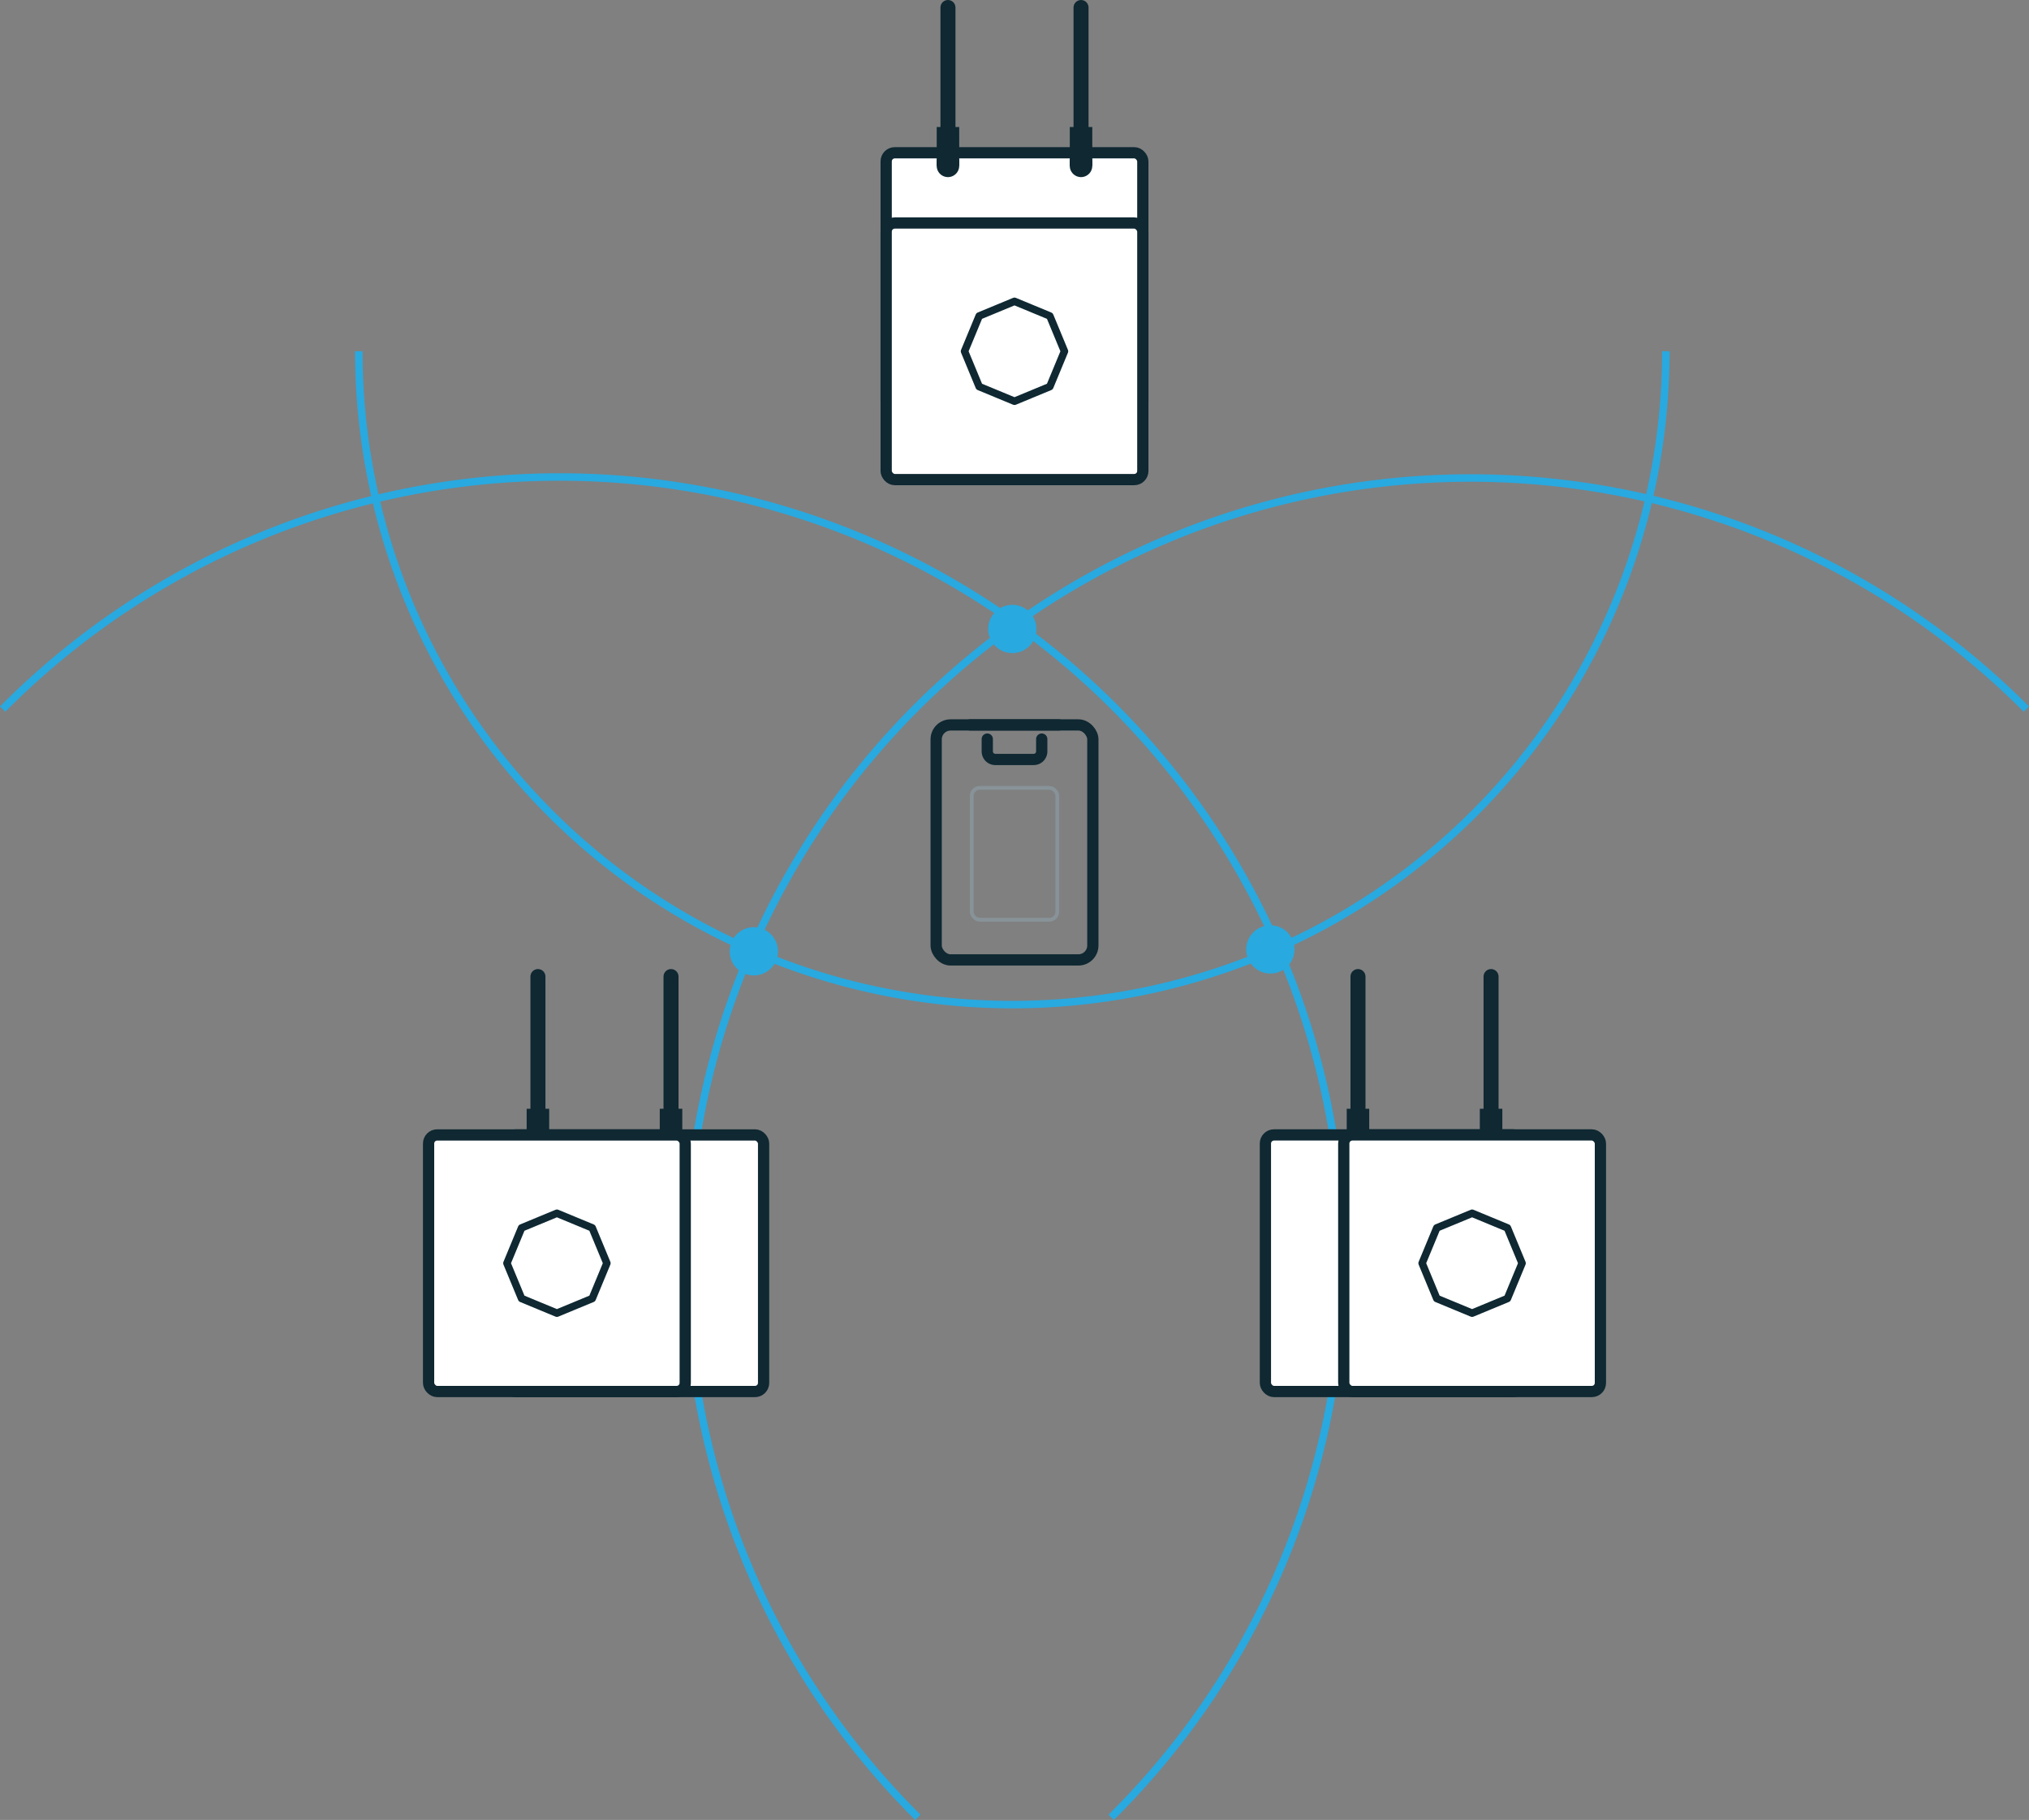 <svg xmlns="http://www.w3.org/2000/svg" width="135.204" height="121.303" viewBox="0 0 135.204 121.303"><rect x="0" y="0" width="135.204" height="121.303" fill="#808080" stroke="none"/><defs><style>.a,.b,.c,.e,.f,.g,.h{fill:none;}.a{stroke:#28a9e0;}.a,.c{stroke-miterlimit:10;}.a,.f{stroke-width:0.5px;}.b,.d,.e,.f,.g,.h{stroke:#0f2832;stroke-linejoin:round;}.b,.d,.e,.f,.h{stroke-linecap:round;}.b,.d{stroke-width:0.75px;}.c{stroke:#879398;stroke-width:0.25px;}.d{fill:#fff;}.g,.h{stroke-width:1.5px;}.i{fill:#28a9e0;}</style></defs><g transform="translate(-161.549 -1404.626)"><path class="a" d="M270.384,1433.851a52.231,52.231,0,1,0-73.867,73.864" transform="translate(26.192 18.038)"></path><path class="a" d="M235.592,1507.715a52.231,52.231,0,1,0-73.866-73.864" transform="translate(0 18.038)"></path><g transform="translate(223.931 1452.944)"><rect class="b" width="10.441" height="15.662" rx="0.963"></rect><path class="b" d="M193.352,1425.933v.82a.537.537,0,0,1-.541.537h-2.547a.537.537,0,0,1-.541-.537v-.82" transform="translate(-186.317 -1424.989)"></path><rect class="c" width="5.704" height="8.789" rx="0.533" transform="translate(2.369 4.195)"></rect><line class="b" x2="5.925" transform="translate(2.258)"></line></g><g transform="translate(190.108 1469.715)"><rect class="d" width="17.102" height="17.102" rx="0.574" transform="translate(5.222 10.555)"></rect><line class="e" y1="10.555" transform="translate(7.287)"></line><line class="e" y1="10.555" transform="translate(16.155)"></line><rect class="d" width="17.102" height="17.102" rx="0.574" transform="translate(0 10.555)"></rect><g transform="translate(5.222 15.777)"><path class="f" d="M177.04,1445.1l2.354.975,2.354-.975.975-2.354-.975-2.354-2.354-.975-2.354.975-.975,2.354Z" transform="translate(-176.065 -1439.418)"></path></g><line class="g" y1="1.743" transform="translate(7.286 8.81)"></line><line class="g" y1="1.743" transform="translate(16.155 8.81)"></line></g><g transform="translate(245.87 1469.715)"><rect class="d" width="17.102" height="17.102" rx="0.574" transform="translate(17.102 27.657) rotate(180)"></rect><line class="e" y1="10.555" transform="translate(15.037)"></line><line class="e" y1="10.555" transform="translate(6.169)"></line><rect class="d" width="17.102" height="17.102" rx="0.574" transform="translate(22.324 27.657) rotate(180)"></rect><g transform="translate(10.444 15.777)"><path class="f" d="M207.77,1445.1l-2.354.975-2.354-.975-.975-2.354.975-2.354,2.354-.975,2.354.975.975,2.354Z" transform="translate(-202.087 -1439.418)"></path></g><line class="g" y1="1.743" transform="translate(15.038 8.81)"></line><line class="g" y1="1.743" transform="translate(6.169 8.81)"></line></g><g transform="translate(220.6 1405.127)"><rect class="d" width="17.102" height="17.102" rx="0.574" transform="translate(0 9.681)"></rect><rect class="d" width="17.102" height="17.102" rx="0.574" transform="translate(0 14.362)"></rect><g transform="translate(5.222 19.584)"><path class="f" d="M190.051,1419.166l2.354.975,2.354-.975.975-2.354-.975-2.354-2.354-.975-2.354.975-.975,2.354Z" transform="translate(-189.076 -1413.483)"></path></g><g transform="translate(4.116)"><line class="e" y1="10.555" transform="translate(0.001)"></line><line class="e" y1="10.555" transform="translate(8.869)"></line><line class="h" y1="0.268" transform="translate(0 10.285)"></line><line class="h" y1="0.268" transform="translate(8.868 10.285)"></line></g><line class="g" y1="2.59" transform="translate(4.117 7.964)"></line><line class="g" y1="2.59" transform="translate(12.985 7.964)"></line></g><circle class="i" cx="1.609" cy="1.609" r="1.609" transform="translate(227.397 1444.939)"></circle><circle class="i" cx="1.609" cy="1.609" r="1.609" transform="translate(210.173 1466.423)"></circle><circle class="i" cx="1.609" cy="1.609" r="1.609" transform="translate(244.591 1466.297)"></circle><path class="a" d="M171.853,1414.9a43.547,43.547,0,0,0,87.094,0" transform="translate(13.606 13.137)"></path></g></svg>